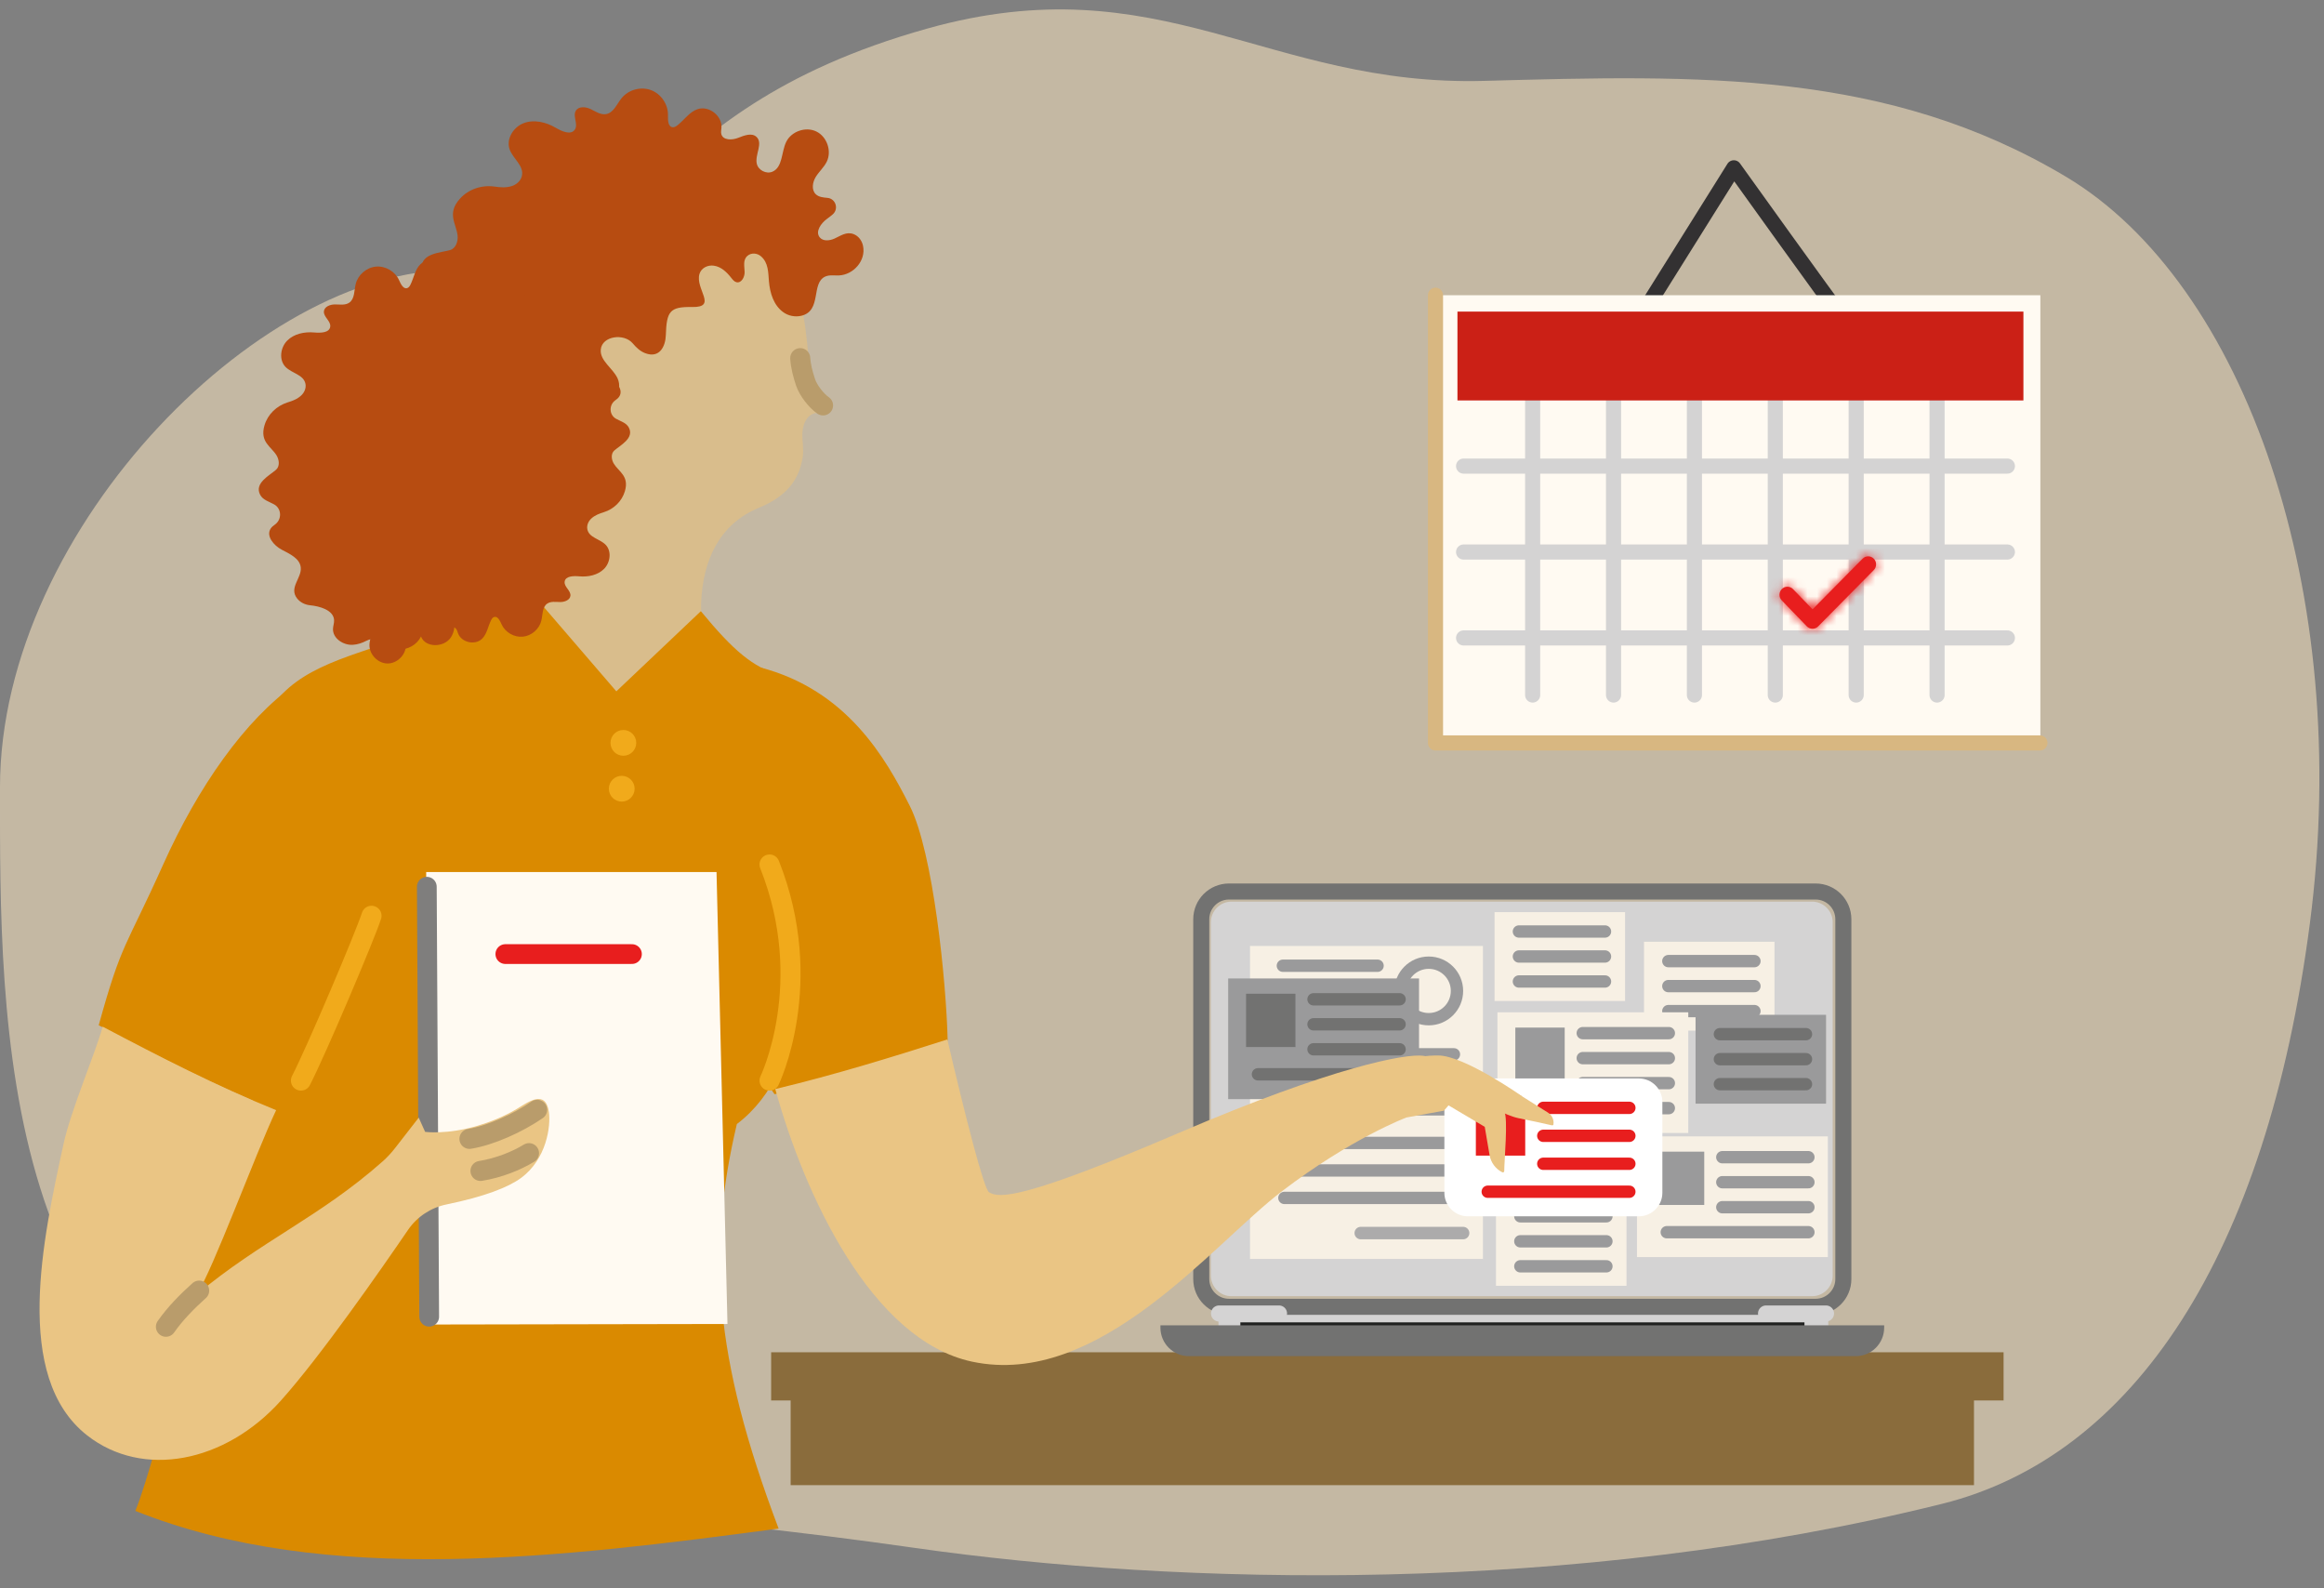 <?xml version="1.0" encoding="UTF-8"?>
<svg width="240px" height="164px" viewBox="0 0 240 164" version="1.1" xmlns="http://www.w3.org/2000/svg" xmlns:xlink="http://www.w3.org/1999/xlink">
    <rect x="0" y="0" width="240" height="164" fill="#808080" stroke="none"/>
    <title>2D012ACF-0C38-4BA9-8368-5FE67971A3E1</title>
    <defs>
        <path d="M9.195,0.59 L4.028,5.821 L2.009,3.734 C1.694,3.408 1.177,3.403 0.855,3.724 L0.855,3.724 C0.535,4.046 0.529,4.573 0.846,4.899 L0.846,4.899 L3.438,7.582 C3.591,7.74 3.799,7.829 4.016,7.831 L4.016,7.831 L4.02,7.831 C4.237,7.831 4.442,7.743 4.596,7.587 L4.596,7.587 L10.346,1.768 C10.666,1.444 10.668,0.918 10.351,0.594 L10.351,0.594 C10.191,0.429 9.982,0.347 9.772,0.347 L9.772,0.347 C9.564,0.347 9.355,0.429 9.195,0.59 L9.195,0.59 Z" id="path-1"></path>
        <path d="M9.195,0.59 L4.028,5.821 L2.009,3.734 C1.694,3.408 1.177,3.403 0.855,3.724 L0.855,3.724 C0.535,4.046 0.529,4.573 0.846,4.899 L0.846,4.899 L3.438,7.582 C3.591,7.74 3.799,7.829 4.016,7.831 L4.016,7.831 L4.02,7.831 C4.237,7.831 4.442,7.743 4.596,7.587 L4.596,7.587 L10.346,1.768 C10.666,1.444 10.668,0.918 10.351,0.594 L10.351,0.594 C10.19,0.429 9.982,0.347 9.772,0.347 L9.772,0.347 C9.564,0.347 9.355,0.429 9.195,0.59 L9.195,0.59 Z" id="path-3"></path>
    </defs>
    <g id="Page-4" stroke="none" stroke-width="1" fill="none" fill-rule="evenodd">
        <g id="2-manage_ins-desktop" transform="translate(-46, -1014)">
            <g id="Group-3" transform="translate(45, 1010)">
                <g id="Manage-payments-" transform="translate(0.25, 4)">
                    <g id="Manage-payments-illustration" transform="translate(0.75, 0)">
                        <g id="Group-103" transform="translate(0, 0.253)">
                            <path d="M47.023,27.686 C67.176,28.91 64.495,11.442 95.791,2.688 C119.861,-4.046 130.879,8.71 153.272,8.098 C175.663,7.486 194.874,6.973 213.347,17.991 C231.82,29.009 243.017,60.84 238.538,95.119 C234.06,129.397 220.351,150.102 200.547,155.027 C162.432,164.506 121.632,163.462 94.421,159.568 C68.462,155.854 58.648,156.407 34.773,151.434 C-0.494,144.089 -0.001,104.921 -0.001,81.04 C-0.001,54.107 27.772,26.461 47.925,27.686" id="Fill-1" fill-opacity="0.6" fill="#F2DDBB"></path>
                            <polygon id="Fill-3" fill="#8A6C3C" points="79.636 144.351 206.91 144.351 206.91 139.375 79.636 139.375"></polygon>
                            <polygon id="Fill-5" fill="#8A6C3C" points="81.65 153.096 203.853 153.096 203.853 143.244 81.65 143.244"></polygon>
                            <polygon id="Fill-6" fill="#D4D3D3" points="125.834 137.829 188.806 137.829 188.806 135.126 125.834 135.126"></polygon>
                            <polygon id="Fill-7" fill="#202120" points="128.093 136.958 186.347 136.958 186.347 136.286 128.093 136.286"></polygon>
                            <path d="M187.5,134.68 L126.917,134.68 C125.336,134.68 124.054,133.399 124.054,131.817 L124.054,94.662 C124.054,93.082 125.336,91.8 126.917,91.8 L187.5,91.8 C189.081,91.8 190.363,93.082 190.363,94.662 L190.363,131.817 C190.363,133.399 189.081,134.68 187.5,134.68 Z" id="Stroke-8" stroke="#727271" stroke-width="1.657"></path>
                            <path d="M189.263,131.462 C189.263,132.629 188.307,133.585 187.14,133.585 L127.171,133.585 C126.003,133.585 125.048,132.629 125.048,131.462 L125.048,94.968 C125.048,93.801 126.003,92.845 127.171,92.845 L187.14,92.845 C188.307,92.845 189.263,93.801 189.263,94.968 L189.263,131.462 Z" id="Fill-9" fill="#D4D3D3"></path>
                            <path d="M191.64,139.775 L122.776,139.775 C121.153,139.775 119.838,138.459 119.838,136.836 L119.838,136.592 L194.579,136.592 L194.579,136.836 C194.579,138.459 193.263,139.775 191.64,139.775" id="Fill-10" fill="#727271"></path>
                            <g id="Group-13" transform="translate(125.414, 134.436)">
                                <line x1="6.672" y1="0.934" x2="0.474" y2="0.934" id="Fill-11" fill="#202120"></line>
                                <line x1="6.672" y1="0.934" x2="0.474" y2="0.934" id="Stroke-12" stroke="#D4D3D3" stroke-width="1.657" stroke-linecap="round"></line>
                            </g>
                            <g id="Group-16" transform="translate(182.256, 134.436)">
                                <line x1="0.121" y1="0.934" x2="6.318" y2="0.934" id="Fill-14" fill="#202120"></line>
                                <line x1="0.121" y1="0.934" x2="6.318" y2="0.934" id="Stroke-15" stroke="#D4D3D3" stroke-width="1.657" stroke-linecap="round"></line>
                            </g>
                            <polygon id="Fill-17" fill="#F7F0E4" points="129.088 129.736 153.144 129.736 153.144 97.421 129.088 97.421"></polygon>
                            <line x1="132.482" y1="99.463" x2="142.261" y2="99.463" id="Stroke-18" stroke="#9A9A9B" stroke-width="1.274" stroke-linecap="round" stroke-linejoin="round"></line>
                            <line x1="132.482" y1="102.302" x2="142.261" y2="102.302" id="Stroke-19" stroke="#9A9A9B" stroke-width="1.274" stroke-linecap="round" stroke-linejoin="round"></line>
                            <line x1="132.482" y1="105.141" x2="142.261" y2="105.141" id="Stroke-20" stroke="#9A9A9B" stroke-width="1.274" stroke-linecap="round" stroke-linejoin="round"></line>
                            <line x1="150.148" y1="108.611" x2="132.64" y2="108.611" id="Stroke-21" stroke="#9A9A9B" stroke-width="1.274" stroke-linecap="round" stroke-linejoin="round"></line>
                            <line x1="132.639" y1="111.451" x2="150.148" y2="111.451" id="Stroke-22" stroke="#9A9A9B" stroke-width="1.274" stroke-linecap="round" stroke-linejoin="round"></line>
                            <line x1="132.639" y1="114.29" x2="150.148" y2="114.29" id="Stroke-23" stroke="#9A9A9B" stroke-width="1.274" stroke-linecap="round" stroke-linejoin="round"></line>
                            <line x1="132.639" y1="117.76" x2="150.148" y2="117.76" id="Stroke-24" stroke="#9A9A9B" stroke-width="1.274" stroke-linecap="round" stroke-linejoin="round"></line>
                            <line x1="132.639" y1="120.599" x2="150.148" y2="120.599" id="Stroke-25" stroke="#9A9A9B" stroke-width="1.274" stroke-linecap="round" stroke-linejoin="round"></line>
                            <line x1="132.639" y1="123.438" x2="150.148" y2="123.438" id="Stroke-26" stroke="#9A9A9B" stroke-width="1.274" stroke-linecap="round" stroke-linejoin="round"></line>
                            <path d="M150.463,102.066 C150.463,103.677 149.157,104.983 147.545,104.983 C145.933,104.983 144.627,103.677 144.627,102.066 C144.627,100.454 145.933,99.148 147.545,99.148 C149.157,99.148 150.463,100.454 150.463,102.066 Z" id="Stroke-27" stroke="#9A9A9B" stroke-width="1.274" stroke-linecap="round" stroke-linejoin="round"></path>
                            <line x1="140.526" y1="127.066" x2="151.094" y2="127.066" id="Stroke-28" stroke="#ACABAB" stroke-width="1.29" stroke-linecap="round" stroke-linejoin="round"></line>
                            <polygon id="Fill-29" fill="#F7F0E4" points="169.776 106.163 183.253 106.163 183.253 96.986 169.776 96.986"></polygon>
                            <line x1="172.29" y1="98.985" x2="181.181" y2="98.985" id="Stroke-30" stroke="#9A9A9B" stroke-width="1.274" stroke-linecap="round" stroke-linejoin="round"></line>
                            <line x1="172.29" y1="101.566" x2="181.181" y2="101.566" id="Stroke-31" stroke="#9A9A9B" stroke-width="1.274" stroke-linecap="round" stroke-linejoin="round"></line>
                            <line x1="172.29" y1="104.147" x2="181.181" y2="104.147" id="Stroke-32" stroke="#9A9A9B" stroke-width="1.274" stroke-linecap="round" stroke-linejoin="round"></line>
                            <polygon id="Fill-33" fill="#F7F0E4" points="154.344 103.105 167.821 103.105 167.821 93.928 154.344 93.928"></polygon>
                            <line x1="156.858" y1="95.928" x2="165.749" y2="95.928" id="Stroke-34" stroke="#9A9A9B" stroke-width="1.274" stroke-linecap="round" stroke-linejoin="round"></line>
                            <line x1="156.858" y1="98.509" x2="165.749" y2="98.509" id="Stroke-35" stroke="#9A9A9B" stroke-width="1.274" stroke-linecap="round" stroke-linejoin="round"></line>
                            <line x1="156.858" y1="101.09" x2="165.749" y2="101.09" id="Stroke-36" stroke="#9A9A9B" stroke-width="1.274" stroke-linecap="round" stroke-linejoin="round"></line>
                            <polygon id="Fill-37" fill="#F7F0E4" points="154.491 132.512 167.968 132.512 167.968 123.336 154.491 123.336"></polygon>
                            <line x1="157.005" y1="125.335" x2="165.895" y2="125.335" id="Stroke-38" stroke="#9A9A9B" stroke-width="1.274" stroke-linecap="round" stroke-linejoin="round"></line>
                            <line x1="157.005" y1="127.916" x2="165.895" y2="127.916" id="Stroke-39" stroke="#9A9A9B" stroke-width="1.274" stroke-linecap="round" stroke-linejoin="round"></line>
                            <line x1="157.005" y1="130.497" x2="165.895" y2="130.497" id="Stroke-40" stroke="#9A9A9B" stroke-width="1.274" stroke-linecap="round" stroke-linejoin="round"></line>
                            <polygon id="Fill-41" fill="#9A9A9B" points="175.1 113.707 188.577 113.707 188.577 104.53 175.1 104.53"></polygon>
                            <line x1="177.614" y1="106.529" x2="186.505" y2="106.529" id="Stroke-42" stroke="#727271" stroke-width="1.274" stroke-linecap="round" stroke-linejoin="round"></line>
                            <line x1="177.614" y1="109.11" x2="186.505" y2="109.11" id="Stroke-43" stroke="#727271" stroke-width="1.274" stroke-linecap="round" stroke-linejoin="round"></line>
                            <line x1="177.614" y1="111.691" x2="186.505" y2="111.691" id="Stroke-44" stroke="#727271" stroke-width="1.274" stroke-linecap="round" stroke-linejoin="round"></line>
                            <polygon id="Fill-45" fill="#F7F0E4" points="169.051 129.544 188.761 129.544 188.761 117.083 169.051 117.083"></polygon>
                            <line x1="177.863" y1="119.233" x2="186.754" y2="119.233" id="Stroke-46" stroke="#9A9A9B" stroke-width="1.274" stroke-linecap="round" stroke-linejoin="round"></line>
                            <line x1="177.863" y1="121.815" x2="186.754" y2="121.815" id="Stroke-47" stroke="#9A9A9B" stroke-width="1.274" stroke-linecap="round" stroke-linejoin="round"></line>
                            <line x1="177.863" y1="124.396" x2="186.754" y2="124.396" id="Stroke-48" stroke="#9A9A9B" stroke-width="1.274" stroke-linecap="round" stroke-linejoin="round"></line>
                            <line x1="172.127" y1="126.977" x2="186.754" y2="126.977" id="Stroke-49" stroke="#9A9A9B" stroke-width="1.274" stroke-linecap="round" stroke-linejoin="round"></line>
                            <polygon id="Fill-50" fill="#9A9A9B" points="170.9 124.164 175.998 124.164 175.998 118.66 170.9 118.66"></polygon>
                            <polygon id="Fill-51" fill="#F7F0E4" points="154.638 116.733 174.348 116.733 174.348 104.272 154.638 104.272"></polygon>
                            <line x1="163.451" y1="106.423" x2="172.342" y2="106.423" id="Stroke-52" stroke="#9A9A9B" stroke-width="1.274" stroke-linecap="round" stroke-linejoin="round"></line>
                            <line x1="163.451" y1="109.004" x2="172.342" y2="109.004" id="Stroke-53" stroke="#9A9A9B" stroke-width="1.274" stroke-linecap="round" stroke-linejoin="round"></line>
                            <line x1="163.451" y1="111.585" x2="172.342" y2="111.585" id="Stroke-54" stroke="#9A9A9B" stroke-width="1.274" stroke-linecap="round" stroke-linejoin="round"></line>
                            <line x1="157.715" y1="114.166" x2="172.341" y2="114.166" id="Stroke-55" stroke="#9A9A9B" stroke-width="1.274" stroke-linecap="round" stroke-linejoin="round"></line>
                            <polygon id="Fill-56" fill="#9A9A9B" points="156.488 111.353 161.587 111.353 161.587 105.849 156.488 105.849"></polygon>
                            <polygon id="Fill-57" fill="#9A9A9B" points="126.834 113.238 146.543 113.238 146.543 100.777 126.834 100.777"></polygon>
                            <line x1="135.645" y1="102.929" x2="144.536" y2="102.929" id="Stroke-58" stroke="#727271" stroke-width="1.274" stroke-linecap="round" stroke-linejoin="round"></line>
                            <line x1="135.645" y1="105.51" x2="144.536" y2="105.51" id="Stroke-59" stroke="#727271" stroke-width="1.274" stroke-linecap="round" stroke-linejoin="round"></line>
                            <line x1="135.645" y1="108.091" x2="144.536" y2="108.091" id="Stroke-60" stroke="#727271" stroke-width="1.274" stroke-linecap="round" stroke-linejoin="round"></line>
                            <line x1="129.909" y1="110.672" x2="144.535" y2="110.672" id="Stroke-61" stroke="#727271" stroke-width="1.274" stroke-linecap="round" stroke-linejoin="round"></line>
                            <polygon id="Fill-62" fill="#727271" points="128.682 107.858 133.78 107.858 133.78 102.355 128.682 102.355"></polygon>
                            <path d="M171.673,122.909 C171.673,124.244 170.583,125.335 169.248,125.335 L151.586,125.335 C150.253,125.335 149.162,124.244 149.162,122.909 L149.162,113.527 C149.162,112.192 150.253,111.102 151.586,111.102 L169.248,111.102 C170.583,111.102 171.673,112.192 171.673,113.527 L171.673,122.909 Z" id="Fill-63" fill="#FFFFFF"></path>
                            <line x1="159.374" y1="114.138" x2="168.265" y2="114.138" id="Stroke-64" stroke="#E81E1E" stroke-width="1.274" stroke-linecap="round" stroke-linejoin="round"></line>
                            <line x1="159.374" y1="117.025" x2="168.265" y2="117.025" id="Stroke-65" stroke="#E81E1E" stroke-width="1.274" stroke-linecap="round" stroke-linejoin="round"></line>
                            <line x1="159.374" y1="119.912" x2="168.265" y2="119.912" id="Stroke-66" stroke="#E81E1E" stroke-width="1.274" stroke-linecap="round" stroke-linejoin="round"></line>
                            <line x1="153.639" y1="122.798" x2="168.264" y2="122.798" id="Stroke-67" stroke="#E81E1E" stroke-width="1.274" stroke-linecap="round" stroke-linejoin="round"></line>
                            <polygon id="Fill-68" fill="#E81E1E" points="152.412 119.069 157.51 119.069 157.51 113.565 152.412 113.565"></polygon>
                            <path d="M80.561,71.135 C76.125,70.912 72.226,66.448 72.405,62.01 C72.585,57.572 74.285,53.856 78.393,52.167 C81.576,50.857 82.564,48.959 82.893,46.974 C83.032,46.13 82.82,45.268 82.865,44.414 C82.919,43.375 83.519,42.17 84.751,42.424 C85.015,42.479 85.302,42.452 85.509,42.28 C86.276,41.646 85.35,40.867 84.744,40.259 C84.05,39.564 83.626,38.073 83.507,36.779 C83.11,32.497 82.742,28.674 79.813,25.526 C77.406,22.939 73.766,21.685 70.234,21.788 C66.703,21.891 63.286,23.255 60.359,25.234 C58.518,26.478 56.817,28.001 55.699,29.922 C54.532,31.93 54.061,34.268 53.848,36.58 C53.496,40.406 53.801,44.255 53.853,48.096 C53.905,51.937 53.666,55.846 52.346,59.453 C50.951,63.268 48.611,66.895 45.028,68.279 C49.384,73.007 55.096,75.68 61.495,76.291 C67.895,76.904 75.388,74.951 80.561,71.135" id="Fill-69" fill="#D9BD8C"></path>
                            <path d="M82.64,36.728 C82.698,37.599 82.917,38.399 83.191,39.227 C83.466,40.056 84.293,41.119 84.997,41.608" id="Stroke-70" stroke="#B99C6B" stroke-width="2.07" stroke-linecap="round" stroke-linejoin="round"></path>
                            <path d="M93.951,82.951 C91.48,78.06 87.491,71.002 78.489,68.657 C77.718,74.763 78.968,82.534 78.721,88.797 C78.449,95.657 76.052,102.707 80.359,108.076 C81.875,109.965 77.608,109.511 79.986,112.725 C86.488,111.395 92.813,111.425 97.866,107.183 C97.719,101.052 96.374,87.747 93.951,82.951" id="Fill-71" fill="#DA8A00"></path>
                            <path d="M80.409,157.58 C73.633,139.691 73.042,128.757 76.095,115.811 C79.943,112.893 81.581,108.338 82.546,103.65 C83.688,98.106 83.273,93.202 81.531,87.929 C79.591,82.047 81.554,75.64 82.283,72.527 C82.601,71.171 81.81,69.802 80.471,69.418 C77.782,68.647 75.758,66.959 72.378,62.855 L63.65,71.131 L52.651,58.348 C50.226,65.051 44.619,64.596 38.048,66.786 C32.267,68.713 27.944,70.499 26.334,76.636 C23.754,86.473 26.953,95.089 27.481,104.824 C27.834,111.347 24.47,116.776 22.705,123.044 C20.812,129.762 16.536,149.372 13.979,155.754 C33.69,163.638 58.249,160.524 80.409,157.58" id="Fill-72" fill="#DA8A00"></path>
                            <path d="M65.706,76.452 C65.706,77.186 65.11,77.782 64.375,77.782 C63.641,77.782 63.045,77.186 63.045,76.452 C63.045,75.717 63.641,75.121 64.375,75.121 C65.11,75.121 65.706,75.717 65.706,76.452" id="Fill-73" fill="#F1AA1B"></path>
                            <path d="M65.538,81.185 C65.538,81.919 64.941,82.516 64.206,82.516 C63.471,82.516 62.876,81.919 62.876,81.185 C62.876,80.451 63.471,79.854 64.206,79.854 C64.941,79.854 65.538,80.451 65.538,81.185" id="Fill-74" fill="#F1AA1B"></path>
                            <path d="M149.116,114.431 L149.59,113.881 L153.33,116.096 L153.828,119.013 C153.958,119.778 154.443,120.437 155.137,120.789 C155.232,120.837 155.344,120.771 155.343,120.663 C155.338,119.693 155.757,115.198 155.347,114.513 C154.874,113.723 150.113,109.157 146.961,108.759 C145.149,108.53 137.705,109.881 121.745,116.722 C105.786,123.563 103.176,123.515 102.135,122.851 C101.605,122.513 99.719,115.132 97.829,107.075 C92.01,108.939 86.206,110.723 80.062,112.197 C83.064,123.096 90.01,138.129 100.381,140.343 C113.476,143.138 125.149,128.273 132.38,122.753 C139.614,117.234 145.246,115.132 145.246,115.132 L149.116,114.431 Z" id="Fill-75" fill="#EAC584"></path>
                            <path d="M157.2,112.953 L159.873,114.638 C160.289,114.902 160.505,115.39 160.419,115.874 C160.419,115.874 160.414,115.981 160.204,115.929 C159.643,115.787 157.983,115.441 156.834,115.208 C155.429,114.921 153.33,113.654 153.33,113.654 C152.675,113.253 152.72,112.818 153.01,112.442 C153.58,111.704 154.639,111.554 155.457,112 L157.2,112.953 Z" id="Fill-76" fill="#EAC584"></path>
                            <path d="M79.47,111.321 C79.47,111.321 84.346,101.274 79.47,89.009" id="Stroke-77" stroke="#F1AA1B" stroke-width="2.07" stroke-linecap="round" stroke-linejoin="round"></path>
                            <path d="M68.759,34.376 C68.723,35.464 68.142,36.794 66.621,36.211 C66.106,36.013 65.699,35.624 65.345,35.203 C64.437,34.127 62.184,34.435 62.044,35.825 C61.925,36.999 63.286,37.743 63.777,38.816 C64.364,40.102 63.33,41.823 61.92,41.908 C61.489,41.933 60.99,41.855 60.688,42.163 C60.256,42.604 60.65,43.316 60.926,43.867 C61.226,44.466 61.343,45.25 60.914,45.765 C60.107,46.728 57.968,46.162 57.731,47.397 C57.674,47.692 57.774,47.992 57.848,48.285 C58.199,49.668 57.826,51.349 56.596,52.072 C55.365,52.794 53.394,51.893 53.505,50.47 C52.67,51.137 51.422,51.233 50.495,50.704 C49.972,50.406 49.568,49.92 49.342,49.363 C49.045,48.63 48.315,48.165 47.524,48.192 C46.951,48.211 46.387,48.153 45.857,47.936 C44.823,47.514 44.052,46.244 44.57,45.254 C44.731,44.948 44.994,44.7 45.124,44.38 C45.571,43.269 44.219,42.158 43.345,41.636 C42.827,41.327 42.418,40.838 42.284,40.25 C41.924,38.675 43.819,38.329 44.226,37.131 C44.565,36.13 43.726,35.163 43.092,34.318 C42.456,33.473 42.079,32.061 42.988,31.521 C43.18,31.406 43.403,31.356 43.629,31.315 C44.629,31.136 45.143,29.973 44.554,29.147 C44.159,28.594 43.586,28.122 43.551,27.443 C43.47,25.889 45.483,25.856 46.483,25.567 C47.07,25.397 47.32,24.675 47.255,24.067 C47.124,22.853 46.125,21.809 47.477,20.287 C48.369,19.283 49.735,18.827 51.066,19.012 C51.658,19.094 52.253,19.151 52.853,18.959 C53.342,18.803 53.767,18.431 53.89,17.933 C54.154,16.865 52.967,16.146 52.624,15.157 C52.251,14.08 53.035,12.845 54.105,12.453 C55.174,12.061 56.394,12.358 57.377,12.933 C58.02,13.309 58.972,13.743 59.372,13.115 C59.726,12.557 59.13,11.757 59.462,11.188 C59.749,10.697 60.486,10.764 60.997,11.011 C61.509,11.256 62.025,11.625 62.585,11.53 C63.364,11.399 63.695,10.495 64.193,9.88 C64.895,9.013 66.17,8.662 67.218,9.047 C68.266,9.433 69.009,10.527 68.982,11.643 C68.969,12.139 68.977,12.849 69.473,12.885 C69.654,12.898 69.823,12.793 69.966,12.68 C70.67,12.13 71.194,11.3 72.043,11.017 C73.209,10.627 74.597,11.708 74.504,12.933 C74.489,13.154 74.434,13.378 74.49,13.591 C74.661,14.243 75.6,14.23 76.226,13.982 C76.853,13.735 77.638,13.423 78.128,13.886 C78.825,14.544 77.943,15.714 78.153,16.649 C78.304,17.318 79.124,17.743 79.757,17.48 C80.837,17.032 80.679,15.469 81.183,14.415 C81.71,13.312 83.195,12.789 84.298,13.321 C85.398,13.851 85.916,15.339 85.381,16.439 C85.098,17.02 84.588,17.458 84.247,18.008 C83.907,18.557 83.779,19.35 84.244,19.8 C84.556,20.099 85.005,20.138 85.454,20.179 C86.296,20.256 86.639,21.306 86.009,21.87 C85.816,22.044 85.602,22.201 85.404,22.346 C84.777,22.8 84.162,23.675 84.662,24.266 C85.013,24.68 85.676,24.605 86.172,24.384 C86.808,24.101 87.412,23.629 88.166,23.925 C88.667,24.121 89.014,24.601 89.125,25.128 C89.449,26.671 88.124,28.118 86.648,28.186 C86.172,28.209 85.672,28.107 85.237,28.297 C83.719,28.958 84.909,31.856 82.737,32.355 C82.097,32.501 81.404,32.361 80.874,31.973 C79.896,31.259 79.514,30.009 79.41,28.817 C79.329,27.885 79.366,26.871 78.575,26.202 C78.178,25.866 77.569,25.824 77.181,26.17 C76.693,26.606 76.889,27.264 76.897,27.852 C76.904,28.367 76.556,29.009 76.056,28.887 C75.825,28.831 75.666,28.626 75.519,28.439 C75.056,27.85 74.482,27.289 73.72,27.179 C73.088,27.088 72.427,27.41 72.239,28.02 C71.757,29.589 74.16,31.499 71.466,31.449 C69.141,31.405 68.842,31.913 68.759,34.376" id="Fill-78" fill="#B74C11"></path>
                            <polygon id="Fill-79" fill="#FFFAF2" points="75.126 136.454 44.012 136.51 44.012 89.79 73.996 89.79"></polygon>
                            <line x1="52.187" y1="98.259" x2="65.261" y2="98.259" id="Stroke-80" stroke="#E81E1E" stroke-width="2.039" stroke-linecap="round"></line>
                            <line x1="44.078" y1="91.305" x2="44.323" y2="135.704" id="Stroke-81" stroke="#7F7E7D" stroke-width="2.039" stroke-linecap="round"></line>
                            <path d="M29.557,114.911 C31.782,110.005 33.997,104.981 36.056,100 C39.408,91.891 39.787,88.001 38.938,84.929 C37.249,78.814 32.494,72.945 30.54,70.369 C25.289,74.056 20.443,81.014 16.857,89 C12.933,97.74 12.588,96.945 10.194,105.608 C16.077,108.717 21.989,111.751 28.11,114.23 C29.16,112.005 28.487,117.267 29.557,114.911" id="Fill-82" fill="#DA8A00"></path>
                            <path d="M53.405,114.225 C52.095,115.021 50.584,115.613 49.33,115.985 C46.142,116.931 43.902,116.616 43.902,116.616 L43.242,115.147 L40.813,118.272 C40.424,118.773 39.993,119.246 39.517,119.666 C33.019,125.425 26.942,127.868 20.326,133.401 C22.04,130.729 26.297,119.085 28.517,114.375 C22.395,111.895 16.483,108.861 10.601,105.752 C9.779,108.722 7.331,114.312 6.549,117.921 C4.481,127.476 1.238,141.893 9.012,147.966 C14.738,152.438 23.235,150.786 28.982,144.392 C33.062,139.85 39.321,130.863 42.138,126.74 C43.067,125.381 44.492,124.443 46.105,124.112 C50.053,123.301 52.481,122.338 53.779,121.396 C56.45,119.459 56.894,116.009 56.683,114.559 C56.336,112.19 54.512,113.552 53.405,114.225" id="Fill-83" fill="#EAC584"></path>
                            <path d="M48.48,117.34 C50.628,116.995 53.456,115.731 55.471,114.339" id="Stroke-84" stroke="#B99C6B" stroke-width="2.07" stroke-linecap="round" stroke-linejoin="round"></path>
                            <path d="M49.619,120.65 C51.522,120.344 53.322,119.613 54.632,118.816" id="Stroke-85" stroke="#B99C6B" stroke-width="2.07" stroke-linecap="round" stroke-linejoin="round"></path>
                            <path d="M20.568,133.01 C19.316,134.132 18.11,135.355 17.135,136.739" id="Stroke-86" stroke="#B99C6B" stroke-width="2.07" stroke-linecap="round" stroke-linejoin="round"></path>
                            <path d="M31.078,111.321 C32.664,108.244 37.657,96.489 38.368,94.305" id="Stroke-87" stroke="#F1AA1B" stroke-width="2.07" stroke-linecap="round" stroke-linejoin="round"></path>
                            <path d="M157.2,112.953 C157.2,112.953 151.208,108.73 148.528,108.73 C145.847,108.73 145.374,109.362 145.374,109.362 L153.416,114.407 L157.2,112.953 Z" id="Fill-88" fill="#EAC584"></path>
                            <path d="M189.796,31.92 C189.434,31.559 179.054,17.074 179.054,17.074 L169.155,32.886" id="Stroke-89" stroke="#333132" stroke-width="1.561" stroke-linecap="round" stroke-linejoin="round"></path>
                            <polygon id="Fill-90" fill="#FFFAF2" points="148.244 76.4 210.708 76.4 210.708 30.231 148.244 30.231"></polygon>
                            <polyline id="Stroke-91" stroke="#D8B781" stroke-width="1.561" stroke-linecap="round" stroke-linejoin="round" points="148.244 30.23 148.244 76.46 210.663 76.46"></polyline>
                            <line x1="158.277" y1="40.128" x2="158.277" y2="71.512" id="Stroke-92" stroke="#D4D3D3" stroke-width="1.561" stroke-linecap="round" stroke-linejoin="round"></line>
                            <line x1="166.63" y1="40.128" x2="166.63" y2="71.512" id="Stroke-93" stroke="#D4D3D3" stroke-width="1.561" stroke-linecap="round" stroke-linejoin="round"></line>
                            <line x1="174.983" y1="40.128" x2="174.983" y2="71.512" id="Stroke-94" stroke="#D4D3D3" stroke-width="1.561" stroke-linecap="round" stroke-linejoin="round"></line>
                            <line x1="183.335" y1="40.128" x2="183.335" y2="71.512" id="Stroke-95" stroke="#D4D3D3" stroke-width="1.561" stroke-linecap="round" stroke-linejoin="round"></line>
                            <line x1="191.688" y1="40.128" x2="191.688" y2="71.512" id="Stroke-96" stroke="#D4D3D3" stroke-width="1.561" stroke-linecap="round" stroke-linejoin="round"></line>
                            <line x1="200.041" y1="40.128" x2="200.041" y2="71.512" id="Stroke-97" stroke="#D4D3D3" stroke-width="1.561" stroke-linecap="round" stroke-linejoin="round"></line>
                            <polygon id="Fill-98" fill="#CB2016" points="150.511 41.094 208.958 41.094 208.958 31.921 150.511 31.921"></polygon>
                            <line x1="207.303" y1="47.873" x2="151.145" y2="47.873" id="Stroke-99" stroke="#D4D3D3" stroke-width="1.561" stroke-linecap="round" stroke-linejoin="round"></line>
                            <line x1="207.303" y1="56.745" x2="151.145" y2="56.745" id="Stroke-100" stroke="#D4D3D3" stroke-width="1.561" stroke-linecap="round" stroke-linejoin="round"></line>
                            <line x1="207.303" y1="65.617" x2="151.145" y2="65.617" id="Stroke-101" stroke="#D4D3D3" stroke-width="1.561" stroke-linecap="round" stroke-linejoin="round"></line>
                            <path d="M187.178,64.672 L187.174,64.672 C186.957,64.67 186.749,64.581 186.596,64.424 L184.004,61.741 C183.687,61.414 183.693,60.888 184.013,60.566 C184.334,60.246 184.852,60.25 185.167,60.576 L187.185,62.663 L192.353,57.432 C192.674,57.108 193.19,57.108 193.508,57.435 C193.826,57.761 193.824,58.286 193.505,58.61 L187.755,64.429 C187.6,64.585 187.395,64.672 187.178,64.672" id="Fill-102" fill="#E81E1E"></path>
                        </g>
                        <g id="Group-106" transform="translate(183.158, 57.095)">
                            <mask id="mask-2" fill="white">
                                <use xlink:href="#path-1"></use>
                            </mask>
                            <g id="Clip-105"></g>
                        </g>
                        <g id="Group-109" transform="translate(183.158, 57.095)">
                            <mask id="mask-4" fill="white">
                                <use xlink:href="#path-3"></use>
                            </mask>
                            <g id="Clip-108"></g>
                            <polygon id="Fill-107" fill="#E81E1E" mask="url(#mask-4)" points="-3.545 11.986 14.745 11.986 14.745 -3.809 -3.545 -3.809"></polygon>
                        </g>
                        <g id="Group-114" transform="translate(26.165, 23.711)" fill="#B74C11">
                            <path d="M23.423,23.438 C23.804,24.319 23.841,25.599 22.408,25.705 C21.924,25.742 21.453,25.584 21.011,25.382 C19.883,24.865 18.202,25.959 18.612,27.12 C18.961,28.102 20.324,28.183 21.12,28.854 C22.073,29.659 21.896,31.42 20.802,32.018 C20.469,32.201 20.04,32.326 19.915,32.686 C19.737,33.199 20.319,33.619 20.746,33.955 C21.212,34.32 21.6,34.901 21.45,35.473 C21.17,36.545 19.251,36.898 19.526,37.972 C19.591,38.23 19.785,38.431 19.953,38.636 C20.753,39.607 21.088,41.088 20.379,42.127 C19.67,43.167 17.759,43.189 17.312,42.013 C16.896,42.859 15.938,43.405 14.998,43.332 C14.469,43.29 13.966,43.055 13.576,42.696 C13.063,42.223 12.306,42.127 11.684,42.446 C11.235,42.677 10.763,42.843 10.259,42.87 C9.275,42.921 8.182,42.198 8.224,41.214 C8.237,40.909 8.354,40.612 8.336,40.308 C8.274,39.255 6.779,38.876 5.886,38.789 C5.356,38.738 4.846,38.501 4.517,38.082 C3.638,36.962 5.02,35.973 4.893,34.865 C4.787,33.939 3.754,33.483 2.929,33.048 C2.106,32.613 1.273,31.629 1.794,30.856 C1.905,30.692 2.064,30.568 2.229,30.45 C2.958,29.932 2.932,28.811 2.151,28.373 C1.628,28.081 0.994,27.92 0.71,27.392 C0.06,26.183 1.654,25.399 2.343,24.792 C2.748,24.436 2.675,23.766 2.393,23.306 C1.832,22.387 0.644,21.929 1.149,20.207 C1.484,19.071 2.402,18.194 3.532,17.84 C4.036,17.683 4.532,17.505 4.938,17.125 C5.269,16.817 5.468,16.361 5.379,15.918 C5.187,14.966 3.97,14.839 3.325,14.179 C2.622,13.461 2.783,12.181 3.489,11.466 C4.194,10.75 5.278,10.529 6.279,10.618 C6.934,10.676 7.857,10.664 7.939,10.012 C8.011,9.435 7.235,9.02 7.285,8.441 C7.33,7.943 7.943,7.719 8.443,7.722 C8.943,7.725 9.494,7.826 9.906,7.54 C10.477,7.141 10.401,6.296 10.567,5.618 C10.802,4.663 11.686,3.903 12.666,3.817 C13.647,3.73 14.651,4.323 15.049,5.223 C15.226,5.624 15.5,6.186 15.908,6.029 C16.058,5.971 16.152,5.824 16.224,5.68 C16.579,4.976 16.685,4.118 17.255,3.573 C18.038,2.823 19.552,3.162 19.94,4.175 C20.01,4.356 20.051,4.556 20.175,4.704 C20.557,5.16 21.3,4.796 21.708,4.363 C22.114,3.93 22.623,3.387 23.188,3.571 C23.992,3.834 23.727,5.099 24.247,5.766 C24.62,6.243 25.433,6.273 25.84,5.825 C26.531,5.062 25.818,3.874 25.823,2.844 C25.828,1.766 26.817,0.79 27.895,0.799 C28.973,0.808 29.946,1.8 29.933,2.878 C29.926,3.449 29.684,3.99 29.619,4.556 C29.554,5.123 29.751,5.803 30.29,5.987 C30.652,6.109 31.025,5.97 31.398,5.834 C32.099,5.58 32.767,6.287 32.477,6.975 C32.389,7.186 32.277,7.392 32.173,7.582 C31.844,8.18 31.683,9.108 32.304,9.392 C32.739,9.591 33.241,9.281 33.553,8.918 C33.953,8.453 34.257,7.85 34.97,7.801 C35.445,7.769 35.901,8.022 36.187,8.401 C37.026,9.51 36.514,11.162 35.363,11.772 C34.992,11.969 34.554,12.075 34.278,12.391 C33.318,13.489 35.358,15.354 33.812,16.567 C33.356,16.926 32.751,17.074 32.181,16.964 C31.134,16.763 30.359,15.909 29.827,14.997 C29.412,14.284 29.06,13.462 28.178,13.226 C27.734,13.108 27.233,13.303 27.054,13.725 C26.828,14.257 27.233,14.708 27.461,15.173 C27.659,15.581 27.623,16.224 27.178,16.316 C26.974,16.357 26.77,16.253 26.582,16.159 C25.99,15.864 25.322,15.633 24.673,15.832 C24.135,15.997 23.729,16.502 23.808,17.06 C24.014,18.493 26.649,19.113 24.482,20.085 C22.61,20.925 22.563,21.443 23.423,23.438" id="Fill-110"></path>
                            <path d="M17.953,24.049 C17.605,23.241 17.571,22.069 18.883,21.97 C19.327,21.937 19.759,22.081 20.164,22.267 C21.199,22.741 22.739,21.738 22.363,20.675 C22.043,19.775 20.793,19.7 20.064,19.085 C19.191,18.348 19.354,16.734 20.356,16.186 C20.662,16.018 21.054,15.903 21.168,15.573 C21.331,15.102 20.798,14.718 20.406,14.41 C19.981,14.076 19.624,13.543 19.761,13.019 C20.019,12.036 21.777,11.713 21.525,10.729 C21.466,10.494 21.288,10.309 21.133,10.12 C20.4,9.23 20.093,7.872 20.744,6.921 C21.394,5.968 23.146,5.947 23.554,7.025 C23.935,6.25 24.814,5.749 25.675,5.816 C26.159,5.854 26.621,6.071 26.979,6.399 C27.449,6.832 28.143,6.921 28.712,6.628 C29.124,6.417 29.556,6.265 30.018,6.24 C30.92,6.192 31.921,6.856 31.883,7.758 C31.871,8.037 31.764,8.308 31.78,8.587 C31.837,9.553 33.208,9.9 34.026,9.98 C34.512,10.027 34.979,10.244 35.28,10.627 C36.087,11.655 34.82,12.561 34.936,13.577 C35.034,14.425 35.979,14.842 36.735,15.241 C37.491,15.64 38.253,16.542 37.776,17.25 C37.674,17.4 37.529,17.514 37.377,17.622 C36.708,18.098 36.733,19.124 37.448,19.525 C37.928,19.794 38.509,19.941 38.769,20.425 C39.364,21.533 37.904,22.252 37.273,22.807 C36.902,23.134 36.968,23.748 37.226,24.169 C37.742,25.012 38.831,25.431 38.367,27.009 C38.061,28.051 37.22,28.855 36.183,29.179 C35.721,29.323 35.268,29.487 34.895,29.834 C34.592,30.117 34.409,30.534 34.491,30.941 C34.666,31.813 35.782,31.929 36.374,32.534 C37.017,33.192 36.869,34.365 36.223,35.021 C35.576,35.676 34.584,35.879 33.666,35.798 C33.066,35.745 32.221,35.757 32.145,36.354 C32.078,36.883 32.789,37.263 32.743,37.793 C32.703,38.25 32.141,38.455 31.683,38.452 C31.224,38.448 30.718,38.357 30.342,38.619 C29.818,38.984 29.888,39.759 29.737,40.38 C29.521,41.256 28.711,41.952 27.812,42.031 C26.914,42.111 25.992,41.568 25.628,40.742 C25.465,40.375 25.216,39.859 24.841,40.004 C24.703,40.057 24.617,40.192 24.551,40.324 C24.226,40.969 24.128,41.756 23.607,42.255 C22.889,42.941 21.502,42.631 21.145,41.703 C21.082,41.537 21.044,41.354 20.93,41.217 C20.581,40.799 19.899,41.133 19.526,41.53 C19.153,41.927 18.686,42.425 18.169,42.256 C17.433,42.016 17.674,40.855 17.198,40.245 C16.857,39.808 16.111,39.78 15.739,40.19 C15.105,40.89 15.758,41.979 15.754,42.922 C15.75,43.911 14.843,44.804 13.855,44.797 C12.866,44.788 11.976,43.88 11.988,42.891 C11.994,42.368 12.216,41.872 12.274,41.353 C12.334,40.834 12.154,40.21 11.659,40.042 C11.329,39.93 10.987,40.058 10.644,40.182 C10.002,40.416 9.39,39.767 9.655,39.137 C9.737,38.944 9.838,38.754 9.934,38.581 C10.235,38.033 10.382,37.181 9.814,36.921 C9.415,36.739 8.956,37.023 8.67,37.355 C8.303,37.782 8.024,38.335 7.371,38.38 C6.936,38.408 6.517,38.177 6.255,37.829 C5.487,36.813 5.956,35.299 7.011,34.741 C7.351,34.56 7.751,34.463 8.005,34.173 C8.886,33.166 7.016,31.458 8.433,30.346 C8.85,30.017 9.405,29.881 9.927,29.981 C10.887,30.166 11.598,30.949 12.084,31.784 C12.465,32.438 12.788,33.192 13.596,33.407 C14.002,33.516 14.462,33.338 14.626,32.951 C14.832,32.463 14.462,32.05 14.253,31.623 C14.071,31.249 14.103,30.66 14.512,30.576 C14.701,30.538 14.887,30.633 15.059,30.719 C15.601,30.99 16.214,31.202 16.808,31.02 C17.301,30.868 17.673,30.404 17.6,29.895 C17.412,28.581 14.997,28.014 16.983,27.121 C18.699,26.352 18.742,25.877 17.953,24.049" id="Fill-112"></path>
                        </g>
                    </g>
                </g>
            </g>
        </g>
    </g>
</svg>